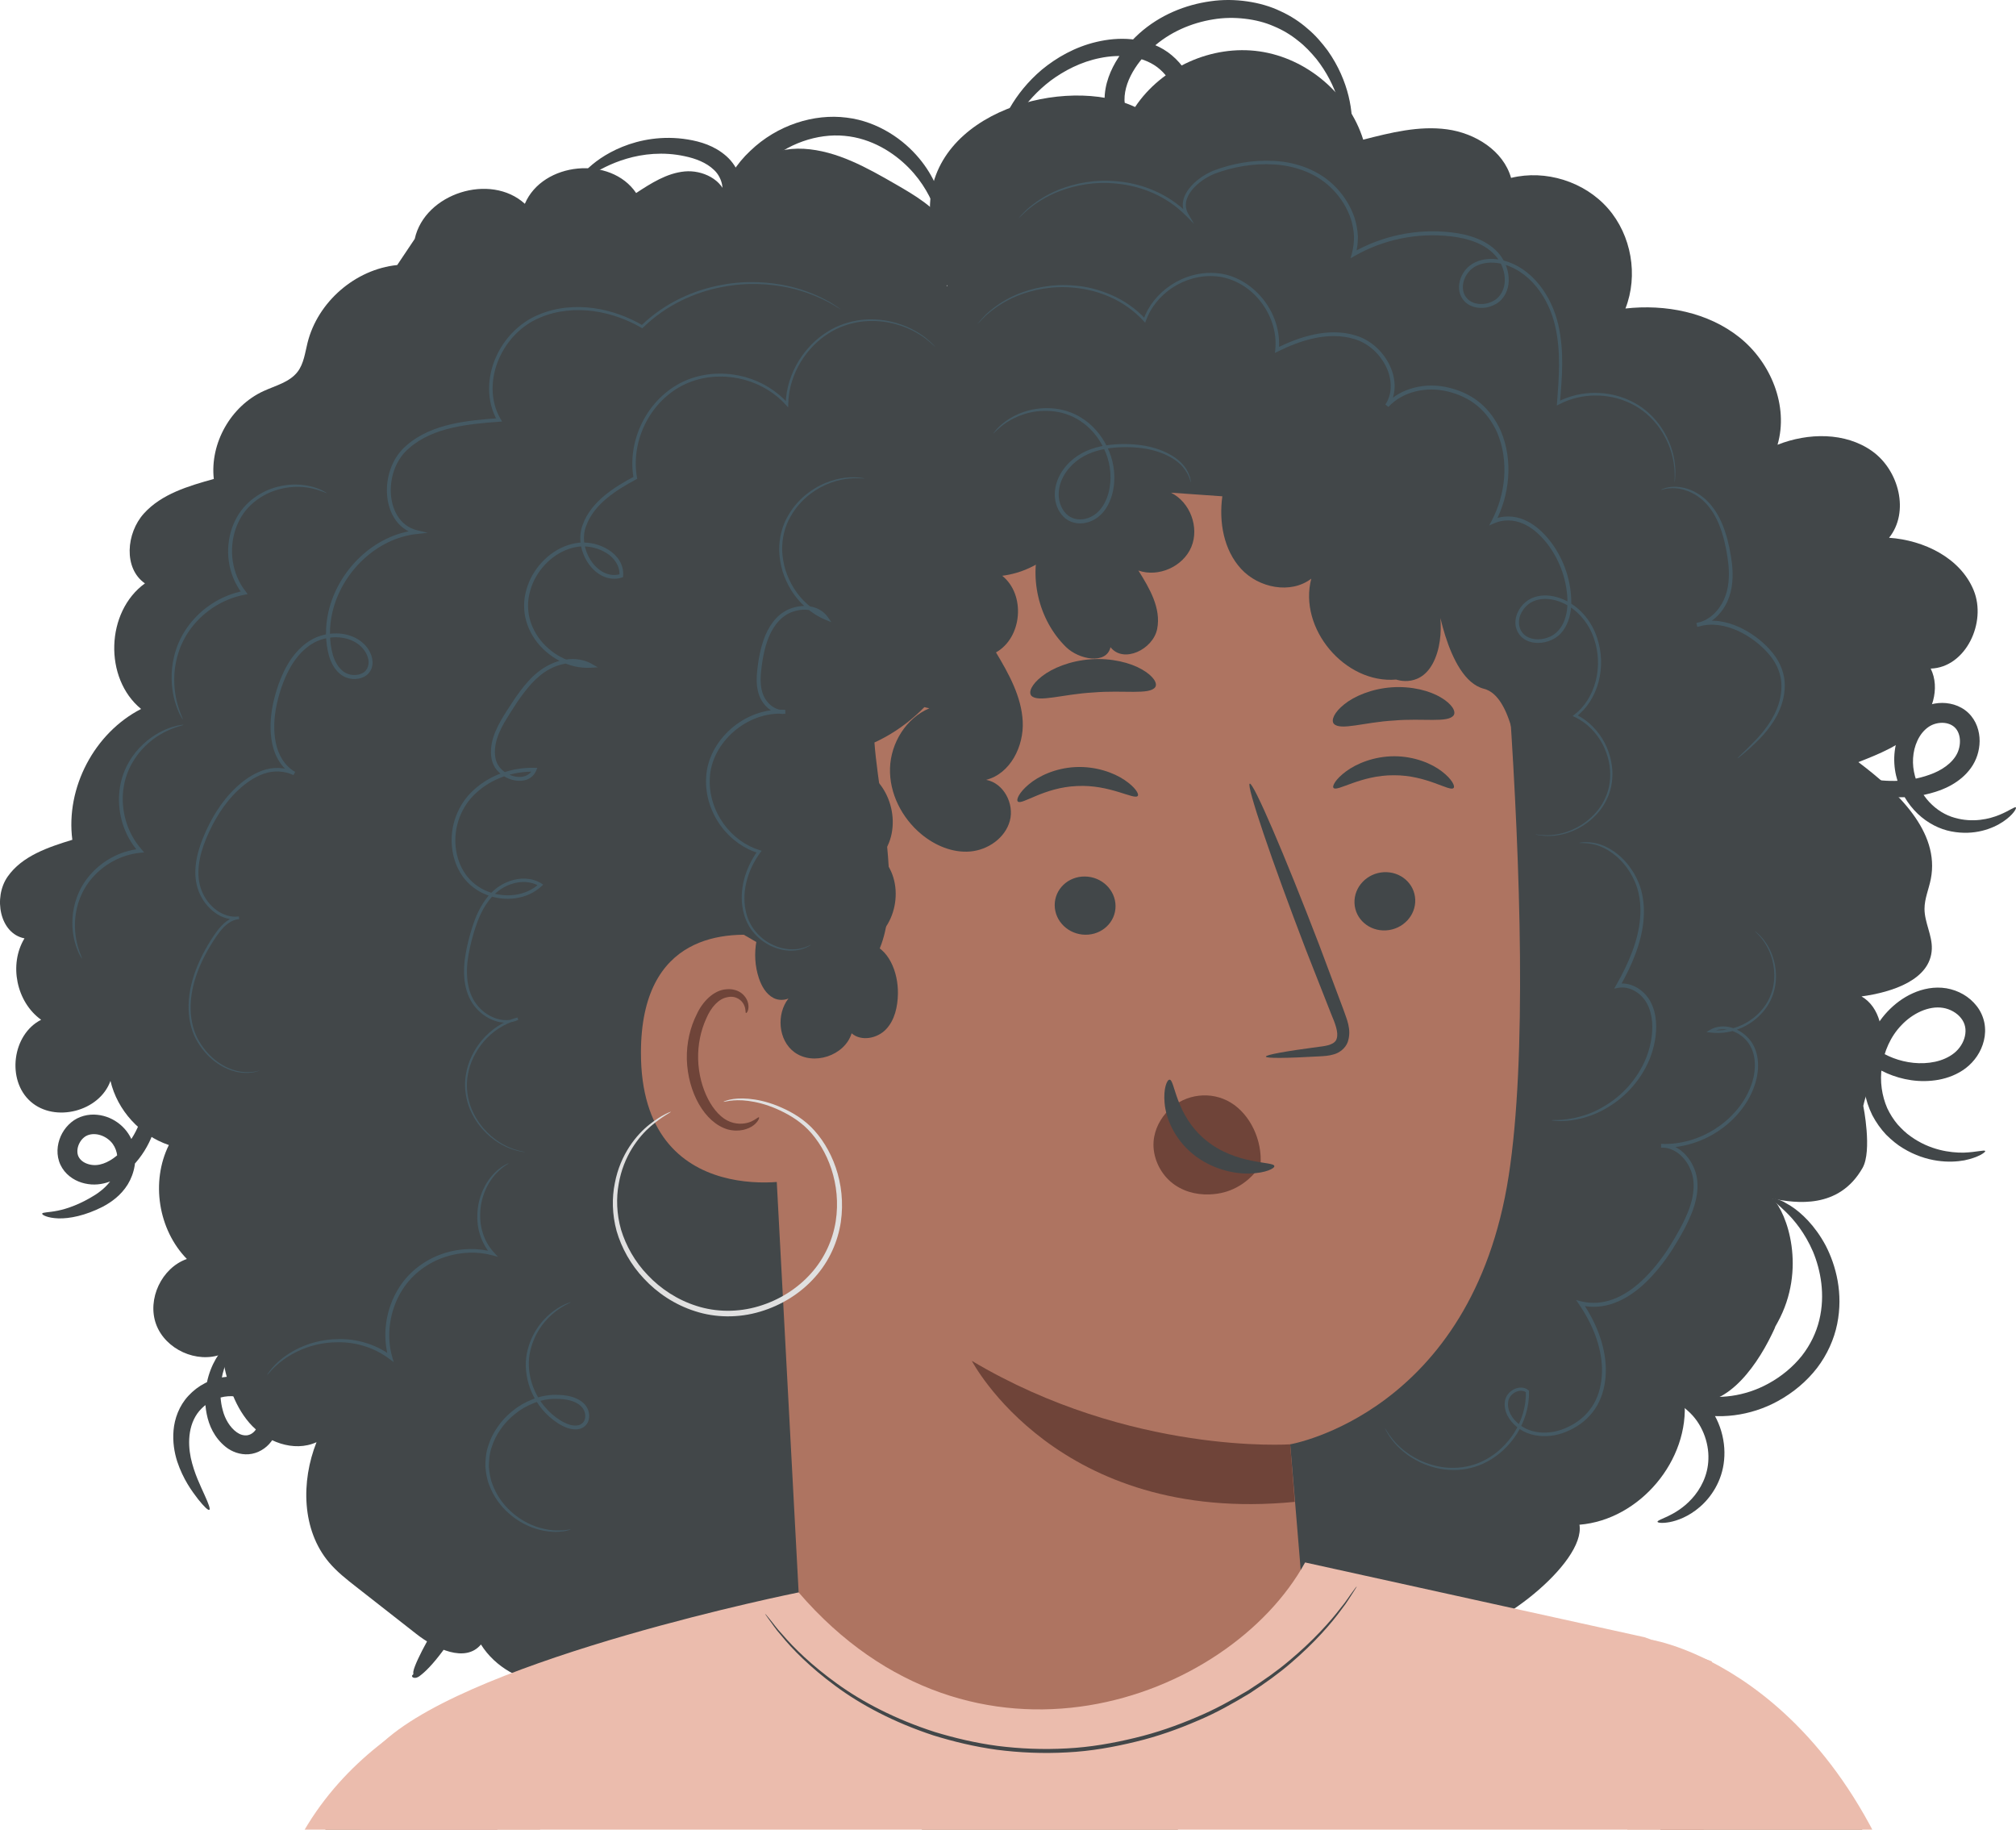 <svg width="162" height="147" viewBox="0 0 162 147" fill="none" xmlns="http://www.w3.org/2000/svg">
<path d="M31.92 21.294C28.55 21.637 25.532 24.253 24.713 27.539C24.513 28.342 24.417 29.211 23.915 29.869C23.268 30.714 22.138 30.979 21.171 31.424C18.547 32.63 16.861 35.613 17.181 38.482C15.139 39.049 12.982 39.685 11.562 41.258C10.142 42.83 9.907 45.663 11.646 46.873C8.496 49.147 8.332 54.501 11.337 56.962C7.584 58.886 5.268 63.291 5.812 67.473C3.868 68.069 1.777 68.768 0.613 70.435C-0.553 72.103 -0.031 75.007 1.967 75.392C0.697 77.484 1.315 80.509 3.306 81.934C0.981 83.106 0.509 86.786 2.462 88.507C4.414 90.227 8.006 89.296 8.876 86.843C9.428 89.206 11.268 91.227 13.569 91.997C12.108 94.949 12.715 98.793 15.015 101.152C12.987 101.868 11.805 104.381 12.545 106.4C13.287 108.419 15.813 109.569 17.823 108.803C18.177 110.779 18.727 112.804 20.039 114.323C21.351 115.842 23.608 116.705 25.435 115.872C24.18 119.032 24.245 122.931 26.438 125.529C27.073 126.282 27.854 126.894 28.629 127.5C30.238 128.76 31.847 130.02 33.455 131.279C34.992 132.483 37.399 133.626 38.648 132.126C40.966 135.82 46.876 136.504 49.977 133.438C51.761 137.424 57.192 137.768 61.551 137.505C62.931 137.421 64.386 137.314 65.532 136.539C67.325 135.329 67.782 132.935 68.905 131.086C69.519 130.074 70.353 129.203 70.913 128.161C72.378 125.438 71.54 121.696 69.053 119.857C71.558 116.237 70.944 111.39 70.227 107.045C69.61 103.312 68.942 99.446 66.808 96.321C66.498 95.867 66.142 95.384 66.16 94.834C66.182 94.102 66.835 93.575 67.379 93.084C70.118 90.614 71.19 86.456 69.99 82.969C69.635 81.936 69.091 80.892 69.267 79.816C69.41 78.932 70.014 78.206 70.552 77.491C73.175 74.001 74.405 68.454 71.056 65.653C75.497 61.914 76.745 54.893 73.862 49.854C78.245 47.066 79.599 40.46 76.666 36.173C78.371 33.993 80.142 31.654 80.43 28.901C80.719 26.149 78.826 22.979 76.059 22.983C77.276 21.7 77.07 19.54 76.077 18.077C75.084 16.613 73.498 15.682 71.966 14.799C69.664 13.472 67.253 12.112 64.6 11.955C61.948 11.799 58.997 13.252 58.369 15.834C58.074 14.428 56.445 13.639 55.015 13.775C53.584 13.911 52.32 14.721 51.119 15.509C49.071 12.479 43.606 13.008 42.176 16.374C39.408 13.856 34.13 15.537 33.328 19.192" fill="#424749"/>
<path d="M158.597 47.423C157.529 44.824 154.603 43.4 151.8 43.207C153.46 41.143 152.598 37.782 150.44 36.247C148.282 34.712 145.302 34.761 142.838 35.733C143.74 32.626 142.309 29.128 139.781 27.109C137.254 25.09 133.83 24.426 130.616 24.787C131.661 22.123 131.098 18.897 129.212 16.745C127.327 14.592 124.204 13.609 121.425 14.293C120.804 12.101 118.539 10.698 116.282 10.392C114.025 10.085 111.751 10.655 109.544 11.222C108.396 7.548 105.017 4.673 101.206 4.128C97.396 3.582 93.346 5.394 91.213 8.598C85.701 6.004 74.725 8.925 74.725 16.772L99.316 126.334C101.768 128.312 107.024 131.326 116.822 131.319C119.972 131.316 127.429 125.613 126.922 122.504C131.768 122.11 135.803 117.305 135.352 112.464C138.391 113.535 140.977 110.101 142.382 107.202C143.109 105.701 142.035 107.719 142.839 106.258C145.205 101.961 143.595 97.436 142.456 96.308C144.285 96.667 147.761 97.188 149.669 93.838C150.459 92.452 149.728 88.85 149.728 88.85C150.104 87.171 150.779 86.327 151.113 84.64C151.447 82.952 151.075 80.918 149.586 80.057C152.042 79.722 155.137 78.729 155.235 76.252C155.279 75.154 154.648 74.12 154.648 73.02C154.648 72.204 154.995 71.432 155.153 70.631C155.911 66.808 152.444 63.584 149.335 61.233C151.003 60.577 152.723 59.889 153.986 58.618C155.25 57.347 155.94 55.324 155.145 53.718C157.953 53.628 159.666 50.021 158.597 47.423Z" fill="#424749"/>
<path d="M104.85 130.26C104.355 123.938 103.672 116.015 103.675 116.044C103.675 116.044 118.287 113.554 121.236 94.462C122.702 84.968 122.16 69.412 121.305 56.7C120.535 45.257 109.864 30.243 95.725 31.029L89.4 30.671L65.918 41.653C62.455 42.034 59.858 45.001 59.943 48.485L64.493 133.887L80.869 156.262L105.16 139.914L104.85 130.26Z" fill="#AE7461"/>
<path d="M92.698 91.723C92.77 90.721 93.271 89.81 93.939 89.165C95.277 87.875 97.328 87.635 98.897 88.587C100.466 89.538 101.456 91.62 101.289 93.62C100.512 94.834 99.263 95.695 97.838 95.904C97.616 95.937 97.393 95.958 97.168 95.966C96.079 96.002 94.951 95.7 94.075 94.948C93.198 94.197 92.609 92.958 92.698 91.723Z" fill="#6F4439"/>
<path d="M113.724 72.274C113.775 73.566 112.723 74.674 111.375 74.752C110.029 74.83 108.894 73.849 108.843 72.557C108.792 71.265 109.844 70.155 111.189 70.077C112.538 69.999 113.673 70.982 113.724 72.274Z" fill="#424749"/>
<path d="M116.802 63.313C116.5 63.633 114.64 62.27 112.007 62.288C109.377 62.268 107.45 63.631 107.163 63.309C107.022 63.167 107.329 62.59 108.167 61.974C108.993 61.361 110.403 60.762 112.043 60.761C113.683 60.764 115.066 61.362 115.861 61.976C116.673 62.594 116.95 63.17 116.802 63.313Z" fill="#424749"/>
<path d="M101.723 84.894C101.71 84.745 103.346 84.455 105.996 84.104C106.668 84.032 107.304 83.895 107.416 83.436C107.572 82.95 107.288 82.226 106.959 81.445C106.319 79.821 105.651 78.118 104.948 76.334C102.156 69.057 100.132 63.071 100.426 62.962C100.72 62.851 103.222 68.661 106.014 75.939C106.686 77.733 107.329 79.444 107.941 81.081C108.199 81.844 108.64 82.709 108.301 83.719C108.122 84.222 107.63 84.588 107.199 84.707C106.768 84.84 106.391 84.849 106.058 84.871C103.389 85.025 101.734 85.043 101.723 84.894Z" fill="#424749"/>
<path d="M103.674 116.044C103.674 116.044 90.842 116.927 78.093 109.337C78.093 109.337 84.956 122.533 104.045 120.667L103.674 116.044Z" fill="#6F4439"/>
<path d="M93.982 86.748C94.41 86.721 94.427 89.579 96.883 91.597C99.333 93.622 102.378 93.288 102.402 93.688C102.442 93.867 101.726 94.246 100.44 94.286C99.179 94.335 97.335 93.937 95.833 92.703C94.335 91.466 93.687 89.808 93.584 88.636C93.471 87.442 93.786 86.732 93.982 86.748Z" fill="#424749"/>
<path d="M116.818 57.462C116.378 58.106 114.36 57.685 112.005 57.891C109.645 58.021 107.702 58.725 107.181 58.149C106.949 57.867 107.204 57.239 108.018 56.589C108.819 55.941 110.208 55.339 111.829 55.223C113.45 55.109 114.904 55.508 115.782 56.035C116.675 56.564 117.01 57.149 116.818 57.462Z" fill="#424749"/>
<path d="M84.753 72.733C84.761 74.026 85.863 75.085 87.213 75.101C88.561 75.117 89.65 74.085 89.642 72.792C89.633 71.499 88.532 70.439 87.185 70.423C85.833 70.405 84.745 71.439 84.753 72.733Z" fill="#424749"/>
<path d="M81.793 64.398C82.109 64.705 83.904 63.258 86.536 63.154C89.163 63.013 91.15 64.287 91.422 63.952C91.556 63.804 91.223 63.242 90.358 62.664C89.504 62.089 88.068 61.555 86.43 61.63C84.791 61.708 83.438 62.369 82.672 63.019C81.888 63.674 81.638 64.262 81.793 64.398Z" fill="#424749"/>
<path d="M82.874 55.896C83.417 56.472 85.421 55.767 87.86 55.636C90.295 55.429 92.384 55.85 92.834 55.205C93.031 54.893 92.68 54.308 91.753 53.78C90.84 53.254 89.332 52.855 87.657 52.97C85.982 53.088 84.551 53.689 83.728 54.337C82.891 54.987 82.633 55.614 82.874 55.896Z" fill="#424749"/>
<path d="M65.099 80.249C65.09 78.829 63.433 75.486 62.029 75.273C58.279 74.705 51.526 75.034 51.504 84.551C51.474 97.559 64.54 94.907 64.564 94.534C64.583 94.242 65.131 85.155 65.099 80.249Z" fill="#AE7461"/>
<path d="M60.987 89.772C60.93 89.731 60.76 89.931 60.377 90.105C60.003 90.274 59.36 90.392 58.683 90.136C57.31 89.628 56.158 87.443 56.1 85.098C56.07 83.914 56.32 82.788 56.742 81.855C57.141 80.904 57.758 80.241 58.451 80.12C59.139 79.962 59.628 80.378 59.787 80.743C59.96 81.108 59.877 81.368 59.946 81.389C59.982 81.422 60.226 81.173 60.122 80.636C60.069 80.377 59.917 80.069 59.611 79.818C59.3 79.564 58.842 79.433 58.359 79.484C57.355 79.552 56.451 80.472 55.987 81.496C55.468 82.524 55.159 83.791 55.193 85.121C55.269 87.742 56.606 90.198 58.485 90.746C59.399 90.987 60.164 90.713 60.559 90.407C60.963 90.087 61.032 89.796 60.987 89.772Z" fill="#6F4439"/>
<path d="M53.911 89.32C53.911 89.32 53.206 89.54 52.174 90.358C51.165 91.161 49.844 92.724 49.403 95.075C49.169 96.233 49.182 97.563 49.551 98.913C49.943 100.251 50.669 101.597 51.749 102.735C52.814 103.881 54.224 104.831 55.857 105.349C57.486 105.88 59.34 105.907 61.078 105.386C62.817 104.872 64.368 103.886 65.501 102.601C66.646 101.321 67.332 99.741 67.565 98.19C68.023 95.053 66.828 92.18 65.151 90.525C64.291 89.688 63.322 89.196 62.462 88.845C61.595 88.497 60.798 88.336 60.143 88.278C59.488 88.223 58.974 88.273 58.637 88.352C58.301 88.433 58.135 88.51 58.14 88.519C58.148 88.572 58.844 88.282 60.126 88.451C60.759 88.535 61.53 88.716 62.367 89.078C63.195 89.439 64.129 89.944 64.925 90.748C66.505 92.362 67.617 95.135 67.156 98.127C66.921 99.607 66.265 101.094 65.173 102.307C64.091 103.525 62.609 104.466 60.952 104.955C59.293 105.449 57.541 105.427 55.991 104.93C54.435 104.442 53.08 103.541 52.051 102.45C51.007 101.366 50.3 100.084 49.909 98.809C49.543 97.526 49.511 96.251 49.715 95.131C50.101 92.861 51.334 91.317 52.288 90.49C53.261 89.651 53.938 89.369 53.911 89.32Z" fill="#E0E0E0"/>
<path d="M85.258 35.18C76.45 35.178 67.645 36.904 59.489 40.232C57.059 41.223 54.547 42.475 53.187 44.72C51.991 46.694 51.88 49.125 51.941 51.432C52.136 58.658 55.179 67.46 58.036 74.1L67.143 79.366C74.068 77.616 70.695 65.665 70.268 59.656C75.086 57.453 78.392 52.288 78.375 46.99C82.308 44.381 84.927 39.887 85.258 35.18Z" fill="#424749"/>
<path d="M82.688 31.73C79.803 31.462 76.823 32.929 75.275 35.38C73.728 37.83 73.685 41.152 75.168 43.642C72.025 44.025 69.38 46.904 69.264 50.067C69.148 53.23 71.575 56.295 74.68 56.908C72.814 57.696 71.583 59.69 71.519 61.715C71.455 63.74 72.474 65.726 74.032 67.02C75.13 67.931 76.544 68.535 77.966 68.413C79.388 68.29 80.772 67.331 81.147 65.954C81.523 64.578 80.647 62.913 79.243 62.657C81.184 62.165 82.286 59.959 82.183 57.959C82.08 55.96 81.064 54.135 80.035 52.417C82.151 51.227 82.432 47.775 80.534 46.26C83.571 45.886 86.269 43.538 87.057 40.581C87.249 39.861 86.736 38.71 86.146 39.164C88.282 38.513 89.531 35.836 88.657 33.781" fill="#424749"/>
<path d="M127.961 61.046C128.95 55.643 126.253 51.44 122.282 47.646C125.412 42.329 123.79 34.735 118.76 31.16C119.29 28.865 118.38 26.299 116.521 24.85C114.663 23.401 111.953 23.144 109.855 24.219C108.112 22.013 106.236 19.708 103.602 18.726C100.967 17.744 97.389 18.724 96.581 21.417C94.018 17.319 87.43 16.605 84.051 20.06C80.559 18.381 75.834 21.732 76.263 25.582L80.76 31.699C78.572 33.129 77.445 36.007 78.079 38.542C78.713 41.077 81.063 43.086 83.666 43.317C82.614 46.264 83.424 49.789 85.658 51.981C86.698 53.002 88.903 53.418 89.238 52C90.278 53.327 92.657 52.185 92.987 50.532C93.316 48.879 92.378 47.265 91.478 45.84C93.092 46.405 95.072 45.523 95.732 43.945C96.392 42.367 95.63 40.338 94.094 39.585C95.471 39.682 96.847 39.779 98.224 39.875C97.938 41.935 98.329 44.19 99.741 45.717C101.153 47.243 103.722 47.756 105.372 46.492C104.319 50.491 108.075 54.954 112.194 54.599C112.194 54.599 114.295 55.383 115.319 52.915C116.343 50.446 115.319 47.397 115.319 47.397C115.319 47.397 116.197 54.572 119.247 55.341C120.381 55.627 121.092 57.06 121.537 58.748C122.28 61.561 125.608 62.757 127.961 61.046Z" fill="#424749"/>
<path d="M69.733 75.758C72.198 74.548 72.769 70.694 70.759 68.822C72.612 66.705 71.715 62.857 69.116 61.778C70.745 59.472 71.039 56.231 69.663 53.766C68.287 51.3 65.224 49.837 62.483 50.512C59.741 51.187 57.672 54.072 58.101 56.863L59.343 69.542C58.589 70.284 58.514 71.609 59.178 72.431C59.843 73.254 61.154 73.458 62.038 72.878C60.756 74.436 60.343 76.665 60.978 78.58C61.194 79.228 61.557 79.876 62.166 80.188C62.529 80.373 62.987 80.38 63.356 80.226C62.381 81.473 62.524 83.57 63.83 84.535C65.35 85.657 67.877 84.827 68.435 83.022C69.209 83.692 70.493 83.44 71.199 82.698C71.904 81.956 72.134 80.876 72.154 79.853C72.189 78.13 71.418 76.115 69.733 75.758Z" fill="#424749"/>
<path d="M123.38 67.039C123.383 67.016 123.722 67.113 124.381 67.107C125.03 67.092 126.032 66.941 127.094 66.264C127.618 65.928 128.156 65.465 128.588 64.839C129.013 64.213 129.34 63.424 129.383 62.534C129.445 61.65 129.242 60.685 128.778 59.79C128.306 58.906 127.551 58.078 126.533 57.604L126.371 57.529L126.513 57.42C128.163 56.163 128.891 53.584 128.078 51.283C127.691 50.139 126.872 49.081 125.717 48.506C125.144 48.225 124.489 48.06 123.846 48.139C123.526 48.177 123.212 48.282 122.944 48.454C122.681 48.636 122.447 48.876 122.291 49.164C121.953 49.723 121.965 50.497 122.444 50.955C122.915 51.41 123.696 51.46 124.339 51.237C125.013 51.028 125.5 50.461 125.735 49.781C125.982 49.105 125.994 48.347 125.912 47.605C125.746 46.113 125.14 44.641 124.142 43.45C123.641 42.866 123.04 42.333 122.322 42.044C121.612 41.748 120.795 41.727 120.079 42.039L119.665 42.22L119.876 41.82C120.963 39.755 121.294 37.054 120.299 34.736C119.928 33.912 119.394 33.163 118.708 32.599C118.023 32.029 117.191 31.659 116.338 31.455C114.637 31.034 112.724 31.446 111.568 32.694L111.323 32.501C111.963 31.554 111.837 30.286 111.308 29.318C110.783 28.335 109.89 27.557 108.852 27.247C107.808 26.92 106.693 26.948 105.65 27.166C104.604 27.385 103.613 27.779 102.684 28.242L102.45 28.359L102.477 28.098C102.629 26.633 102.092 25.187 101.212 24.12C100.335 23.042 99.075 22.335 97.784 22.207C96.491 22.074 95.216 22.452 94.214 23.113C93.206 23.775 92.455 24.724 92.084 25.759L92.023 25.931L91.899 25.797C90.32 24.069 88.21 23.306 86.396 23.125C84.558 22.926 82.963 23.29 81.77 23.762C80.568 24.248 79.768 24.877 79.257 25.319C79.008 25.549 78.84 25.747 78.714 25.868C78.592 25.992 78.528 26.054 78.523 26.051C78.523 26.051 78.742 25.768 79.215 25.274C79.717 24.813 80.513 24.161 81.725 23.65C82.927 23.155 84.542 22.768 86.414 22.953C87.349 23.021 88.335 23.279 89.313 23.701C90.288 24.13 91.256 24.765 92.063 25.649L91.878 25.687C92.258 24.6 93.037 23.607 94.084 22.913C95.124 22.219 96.449 21.816 97.812 21.95C100.554 22.186 103.052 24.979 102.764 28.127L102.556 27.984C103.499 27.51 104.51 27.104 105.591 26.875C106.666 26.648 107.835 26.611 108.942 26.957C110.062 27.29 111.019 28.121 111.581 29.172C111.862 29.698 112.046 30.29 112.067 30.904C112.091 31.516 111.934 32.151 111.585 32.674L111.339 32.481C112.589 31.13 114.627 30.703 116.412 31.144C117.31 31.357 118.185 31.746 118.911 32.35C119.642 32.95 120.204 33.741 120.593 34.605C121.635 37.039 121.285 39.825 120.158 41.966L119.955 41.747C120.746 41.399 121.672 41.425 122.445 41.751C123.228 42.069 123.858 42.635 124.382 43.246C125.422 44.488 126.048 46.022 126.217 47.569C126.3 48.34 126.29 49.14 126.02 49.88C125.883 50.249 125.694 50.594 125.424 50.888C125.151 51.18 124.805 51.388 124.439 51.512C123.72 51.757 122.833 51.72 122.245 51.159C121.965 50.88 121.796 50.497 121.777 50.111C121.756 49.723 121.864 49.346 122.048 49.024C122.227 48.697 122.49 48.425 122.795 48.219C123.108 48.019 123.462 47.904 123.817 47.863C124.531 47.778 125.233 47.962 125.84 48.262C127.065 48.876 127.924 50.002 128.322 51.198C129.156 53.599 128.391 56.274 126.649 57.59L126.628 57.406C127.694 57.91 128.471 58.778 128.954 59.698C129.428 60.629 129.629 61.628 129.557 62.544C129.504 63.465 129.156 64.28 128.711 64.92C128.258 65.56 127.701 66.026 127.161 66.362C126.066 67.038 125.042 67.17 124.384 67.166C123.713 67.154 123.38 67.039 123.38 67.039Z" fill="#455A64"/>
<path d="M42.199 92.565C42.199 92.565 41.842 92.558 41.196 92.353C40.562 92.14 39.618 91.689 38.753 90.703C38.326 90.213 37.923 89.592 37.655 88.837C37.401 88.082 37.272 87.187 37.452 86.259C37.609 85.331 38.049 84.383 38.738 83.56C39.433 82.747 40.403 82.048 41.58 81.752L41.647 81.94C41.069 82.217 40.363 82.239 39.737 82.007C39.106 81.789 38.54 81.365 38.109 80.815C37.238 79.677 37.161 78.098 37.416 76.645C37.543 75.907 37.733 75.172 37.969 74.433C38.209 73.696 38.525 72.954 39.006 72.291C39.475 71.626 40.156 71.064 40.965 70.787C41.761 70.504 42.725 70.493 43.501 70.979L43.651 71.073L43.522 71.195C42.378 72.273 40.577 72.48 39.086 71.889C38.335 71.6 37.651 71.084 37.172 70.407C36.694 69.729 36.41 68.919 36.322 68.083C36.136 66.414 36.773 64.617 38.086 63.452C39.375 62.272 41.159 61.644 42.953 61.689L43.177 61.695L43.093 61.903C42.964 62.22 42.7 62.494 42.378 62.62C42.057 62.75 41.71 62.759 41.385 62.704C40.735 62.591 40.131 62.218 39.761 61.646C39.399 61.042 39.406 60.345 39.521 59.703C39.649 59.055 39.933 58.46 40.247 57.896C40.568 57.332 40.924 56.799 41.282 56.259C41.643 55.722 42.029 55.189 42.48 54.702C43.356 53.724 44.616 52.95 46.014 52.95C46.556 52.948 47.103 53.079 47.574 53.351L48.032 53.615L47.504 53.648C45.7 53.76 43.98 52.788 42.987 51.371C42.495 50.656 42.17 49.817 42.126 48.949C42.062 48.083 42.284 47.226 42.648 46.463C43.407 44.958 44.864 43.781 46.542 43.602C47.379 43.533 48.218 43.742 48.915 44.185C49.262 44.408 49.573 44.7 49.789 45.062C50.006 45.423 50.107 45.855 50.072 46.273L50.063 46.374L49.966 46.405C49.434 46.579 48.837 46.505 48.358 46.25C47.873 45.998 47.49 45.604 47.208 45.162C46.646 44.284 46.449 43.148 46.82 42.174C47.161 41.208 47.838 40.425 48.584 39.81C49.335 39.19 50.162 38.708 50.985 38.274L50.914 38.422C50.602 36.654 51.027 34.869 51.88 33.442C52.733 32.009 54.049 30.917 55.519 30.41C56.988 29.896 58.542 29.919 59.905 30.299C61.272 30.686 62.458 31.442 63.314 32.403L63.133 32.47C63.162 31.162 63.589 29.958 64.195 28.971C64.811 27.986 65.607 27.198 66.474 26.665C67.331 26.111 68.258 25.835 69.111 25.714C69.969 25.608 70.764 25.667 71.453 25.807C72.839 26.092 73.788 26.684 74.362 27.126C74.935 27.582 75.168 27.886 75.168 27.886C75.168 27.886 75.093 27.827 74.958 27.7C74.828 27.569 74.615 27.391 74.327 27.172C73.747 26.748 72.8 26.181 71.431 25.917C70.751 25.787 69.97 25.738 69.129 25.851C68.295 25.978 67.393 26.255 66.56 26.802C65.72 27.329 64.948 28.104 64.352 29.068C63.768 30.034 63.361 31.207 63.34 32.473L63.335 32.736L63.159 32.539C62.326 31.614 61.173 30.887 59.844 30.518C58.52 30.154 57.013 30.141 55.601 30.642C54.191 31.135 52.927 32.189 52.106 33.577C51.287 34.958 50.884 36.681 51.187 38.372L51.206 38.472L51.115 38.52C50.301 38.953 49.492 39.429 48.767 40.03C48.046 40.627 47.411 41.373 47.095 42.273C46.76 43.155 46.94 44.19 47.459 45.003C47.719 45.408 48.07 45.764 48.496 45.983C48.918 46.204 49.417 46.265 49.875 46.117L49.77 46.249C49.843 45.522 49.387 44.836 48.75 44.444C48.116 44.042 47.331 43.847 46.572 43.912C45.028 44.075 43.642 45.184 42.931 46.605C42.589 47.323 42.381 48.127 42.443 48.931C42.484 49.736 42.786 50.518 43.249 51.191C44.183 52.524 45.812 53.438 47.484 53.331L47.414 53.628C46.997 53.388 46.51 53.27 46.016 53.27C45.385 53.27 44.757 53.451 44.198 53.742C43.638 54.034 43.147 54.454 42.715 54.92C41.861 55.863 41.176 56.978 40.524 58.054C40.219 58.602 39.95 59.171 39.832 59.767C39.72 60.346 39.734 61.004 40.03 61.481C40.336 61.961 40.876 62.302 41.439 62.397C42 62.512 42.608 62.307 42.805 61.788L42.944 62.002C41.231 61.956 39.517 62.559 38.293 63.678C37.046 64.782 36.447 66.47 36.617 68.055C36.699 68.845 36.965 69.607 37.41 70.24C37.856 70.873 38.485 71.351 39.192 71.626C40.592 72.185 42.284 71.987 43.334 70.998L43.355 71.213C42.67 70.781 41.797 70.779 41.053 71.041C40.297 71.299 39.666 71.813 39.215 72.446C38.755 73.075 38.445 73.792 38.206 74.514C37.971 75.238 37.781 75.968 37.653 76.689C37.396 78.109 37.478 79.623 38.285 80.683C39.064 81.723 40.481 82.289 41.56 81.763L41.628 81.95C40.497 82.227 39.555 82.895 38.875 83.679C38.202 84.473 37.766 85.391 37.607 86.29C37.424 87.19 37.541 88.057 37.781 88.796C38.036 89.535 38.423 90.148 38.836 90.635C39.672 91.614 40.593 92.076 41.215 92.303C41.847 92.52 42.203 92.543 42.199 92.565Z" fill="#455A64"/>
<path d="M20.862 86.023C20.862 86.023 20.765 86.058 20.57 86.11C20.474 86.142 20.35 86.164 20.2 86.178C20.051 86.203 19.877 86.212 19.678 86.201C18.896 86.196 17.678 85.823 16.625 84.713C16.115 84.158 15.618 83.441 15.373 82.54C15.119 81.646 15.086 80.614 15.279 79.55C15.476 78.484 15.893 77.39 16.483 76.317C16.784 75.781 17.108 75.244 17.506 74.723C17.901 74.221 18.447 73.688 19.197 73.633L19.219 73.853C18.55 73.942 17.835 73.749 17.276 73.328C16.708 72.919 16.256 72.334 15.983 71.656C15.427 70.27 15.752 68.673 16.337 67.263C16.925 65.841 17.751 64.414 18.968 63.27C19.573 62.702 20.279 62.196 21.103 61.903C21.923 61.606 22.889 61.629 23.709 62.016L23.575 62.272C22.654 61.761 22.076 60.768 21.875 59.746C21.658 58.716 21.72 57.642 21.929 56.598C22.153 55.556 22.49 54.526 23.016 53.557C23.545 52.601 24.311 51.704 25.372 51.225C26.421 50.782 27.699 50.737 28.739 51.349C29.248 51.655 29.677 52.13 29.859 52.723C29.949 53.016 29.973 53.346 29.871 53.659C29.773 53.972 29.535 54.239 29.246 54.382C28.666 54.666 27.967 54.599 27.437 54.234C26.922 53.865 26.618 53.29 26.444 52.718C26.12 51.559 26.126 50.328 26.393 49.153C27.177 45.76 30.079 42.969 33.439 42.597L33.419 42.907C32.686 42.734 32.052 42.235 31.674 41.609C31.288 40.983 31.116 40.26 31.093 39.551C31.048 38.138 31.593 36.689 32.666 35.788C33.704 34.874 35.002 34.371 36.275 34.082C37.557 33.79 38.842 33.685 40.092 33.597L39.978 33.816C39.041 32.218 39.158 30.264 39.84 28.724C40.519 27.164 41.771 25.915 43.242 25.303C44.706 24.669 46.286 24.559 47.727 24.76C49.175 24.968 50.504 25.473 51.653 26.144L51.52 26.161C53.486 24.265 55.845 23.288 57.938 22.9C60.047 22.493 61.92 22.669 63.377 22.99C64.842 23.326 65.896 23.84 66.584 24.213C66.924 24.407 67.168 24.584 67.338 24.69C67.504 24.8 67.585 24.863 67.585 24.863C67.585 24.863 67.492 24.818 67.32 24.716C67.145 24.619 66.897 24.452 66.554 24.267C65.86 23.915 64.805 23.422 63.351 23.108C61.904 22.808 60.05 22.652 57.971 23.07C55.907 23.47 53.592 24.449 51.675 26.317L51.615 26.376L51.541 26.334C50.413 25.683 49.109 25.195 47.695 24.998C46.287 24.808 44.754 24.924 43.346 25.54C41.934 26.133 40.742 27.331 40.092 28.833C39.442 30.316 39.346 32.172 40.227 33.666L40.346 33.867L40.112 33.885C38.866 33.975 37.595 34.083 36.342 34.37C35.096 34.656 33.851 35.145 32.867 36.016C31.869 36.853 31.362 38.206 31.404 39.538C31.426 40.203 31.59 40.875 31.94 41.441C32.285 42.008 32.839 42.442 33.492 42.597L34.378 42.808L33.472 42.907C30.267 43.259 27.453 45.958 26.704 49.221C26.446 50.345 26.445 51.535 26.748 52.622C26.91 53.156 27.186 53.661 27.622 53.973C28.041 54.269 28.648 54.323 29.099 54.097C29.57 53.878 29.722 53.305 29.555 52.811C29.402 52.31 29.026 51.885 28.575 51.615C27.655 51.066 26.46 51.097 25.496 51.507C24.527 51.941 23.79 52.785 23.285 53.703C22.778 54.629 22.442 55.646 22.225 56.655C22.018 57.667 21.959 58.708 22.164 59.682C22.355 60.652 22.883 61.55 23.718 62.017L23.584 62.274C22.831 61.92 21.963 61.894 21.194 62.167C20.423 62.439 19.743 62.919 19.156 63.467C17.972 64.575 17.162 65.959 16.577 67.359C15.996 68.738 15.692 70.273 16.207 71.564C16.695 72.83 17.942 73.806 19.187 73.631L19.209 73.851C18.568 73.891 18.055 74.364 17.67 74.85C17.284 75.35 16.954 75.887 16.657 76.41C16.067 77.465 15.651 78.537 15.45 79.579C15.253 80.618 15.277 81.627 15.515 82.497C15.743 83.372 16.221 84.078 16.712 84.626C17.73 85.725 18.913 86.11 19.681 86.135C20.463 86.171 20.857 85.992 20.862 86.023Z" fill="#455A64"/>
<path d="M65.165 75.913C65.165 75.913 64.935 76.114 64.394 76.273C63.862 76.425 62.978 76.477 62.005 76.027C61.523 75.808 61.024 75.469 60.601 74.979C60.167 74.496 59.852 73.843 59.702 73.109C59.394 71.636 59.803 69.852 60.894 68.347L60.961 68.546C59.81 68.207 58.719 67.442 57.932 66.368C57.149 65.301 56.655 63.91 56.743 62.454C56.884 59.517 59.807 56.798 63.102 57.031L63.11 57.348C62.827 57.385 62.511 57.343 62.234 57.219C61.664 56.97 61.249 56.482 61.028 55.929C60.815 55.375 60.781 54.785 60.816 54.228C60.913 53.118 61.089 52.037 61.507 51.031C61.719 50.533 62.003 50.064 62.371 49.672C62.737 49.277 63.213 48.981 63.716 48.83C64.217 48.674 64.755 48.639 65.26 48.756C65.767 48.865 66.233 49.166 66.527 49.587L66.806 49.989L66.354 49.804C65.153 49.311 64.205 48.426 63.585 47.43C63.276 46.93 63.04 46.403 62.874 45.87C62.719 45.333 62.635 44.794 62.613 44.267C62.596 43.212 62.86 42.221 63.326 41.434C63.78 40.639 64.372 40.02 64.981 39.572C66.207 38.661 67.432 38.404 68.233 38.356C69.047 38.317 69.472 38.443 69.472 38.443C69.469 38.474 69.038 38.38 68.239 38.448C67.454 38.523 66.263 38.802 65.086 39.71C64.499 40.156 63.935 40.766 63.508 41.536C63.068 42.3 62.828 43.249 62.853 44.26C62.879 44.765 62.964 45.281 63.116 45.796C63.281 46.307 63.511 46.811 63.81 47.289C64.411 48.24 65.322 49.076 66.46 49.535L66.288 49.752C65.784 49.01 64.703 48.826 63.805 49.119C62.87 49.385 62.183 50.212 61.792 51.153C61.399 52.101 61.223 53.177 61.132 54.247C61.099 54.781 61.135 55.323 61.324 55.814C61.514 56.291 61.886 56.722 62.36 56.926C62.59 57.031 62.842 57.06 63.067 57.032L63.075 57.35C59.98 57.121 57.173 59.714 57.043 62.474C56.953 63.847 57.416 65.178 58.159 66.203C58.906 67.234 59.941 67.968 61.032 68.3L61.206 68.354L61.098 68.5C60.035 69.941 59.626 71.66 59.903 73.069C60.149 74.51 61.149 75.468 62.065 75.895C62.995 76.35 63.848 76.325 64.373 76.199C64.908 76.068 65.153 75.889 65.165 75.913Z" fill="#455A64"/>
<path d="M95.696 38.736C95.651 38.755 95.63 38.214 95.059 37.531C94.5 36.853 93.312 36.208 91.743 36.002C90.963 35.906 90.083 35.89 89.165 36.009C88.254 36.133 87.273 36.426 86.472 37.07C85.683 37.701 85.04 38.697 85.074 39.801C85.093 40.338 85.29 40.896 85.676 41.283C86.058 41.677 86.648 41.817 87.201 41.686C87.76 41.565 88.238 41.208 88.558 40.744C88.882 40.281 89.076 39.734 89.166 39.185C89.359 38.083 89.153 36.969 88.708 36.041C88.266 35.109 87.599 34.34 86.832 33.839C86.072 33.323 85.218 33.083 84.44 33.027C82.858 32.907 81.617 33.463 80.889 33.939C80.153 34.434 79.854 34.846 79.827 34.819C79.827 34.819 80.086 34.376 80.819 33.837C81.543 33.318 82.806 32.708 84.454 32.802C85.266 32.846 86.168 33.084 86.977 33.618C87.792 34.138 88.5 34.938 88.973 35.915C89.448 36.887 89.675 38.063 89.474 39.239C89.379 39.823 89.176 40.413 88.819 40.928C88.467 41.442 87.915 41.862 87.271 41.999C86.637 42.154 85.906 41.984 85.452 41.509C84.995 41.047 84.782 40.419 84.761 39.812C84.731 38.573 85.444 37.507 86.289 36.84C87.157 36.156 88.188 35.865 89.13 35.747C90.082 35.636 90.97 35.665 91.775 35.779C93.381 36.018 94.601 36.718 95.155 37.453C95.448 37.809 95.559 38.156 95.637 38.378C95.686 38.612 95.706 38.734 95.696 38.736Z" fill="#455A64"/>
<path d="M134.567 38.76C134.547 38.759 134.596 38.429 134.562 37.803C134.52 37.183 134.38 36.247 133.835 35.191C133.303 34.149 132.329 32.955 130.775 32.296C129.256 31.635 127.166 31.509 125.288 32.487L125.103 32.583L125.118 32.374C125.258 30.447 125.467 28.307 124.95 26.118C124.687 25.037 124.208 23.959 123.462 23.044C122.727 22.132 121.688 21.385 120.479 21.158C119.881 21.049 119.24 21.082 118.687 21.341C118.133 21.585 117.718 22.116 117.587 22.714C117.521 23.012 117.54 23.325 117.65 23.605C117.768 23.88 117.975 24.111 118.247 24.25C118.79 24.533 119.51 24.471 120.052 24.15C120.607 23.838 120.914 23.192 120.921 22.537C120.933 21.881 120.697 21.21 120.284 20.678C119.433 19.6 117.982 19.146 116.58 18.988C113.856 18.667 111.106 19.274 108.856 20.563L108.525 20.753L108.627 20.382C108.753 19.925 108.811 19.454 108.803 18.985C108.782 18.515 108.693 18.054 108.557 17.608C108.264 16.723 107.767 15.922 107.137 15.267C105.88 13.935 104.094 13.321 102.401 13.214C100.698 13.107 99.028 13.421 97.574 13.968C96.864 14.271 96.224 14.721 95.768 15.285C95.544 15.567 95.371 15.886 95.312 16.221C95.25 16.555 95.32 16.893 95.485 17.181L95.949 17.989L95.296 17.326C93.681 15.689 91.608 14.942 89.805 14.761C87.982 14.553 86.391 14.896 85.188 15.341C83.976 15.801 83.15 16.4 82.62 16.827C82.358 17.046 82.181 17.239 82.049 17.355C81.921 17.476 81.852 17.535 81.848 17.531C81.844 17.527 81.903 17.46 82.023 17.331C82.147 17.207 82.318 17.004 82.574 16.775C83.094 16.327 83.918 15.702 85.139 15.216C86.352 14.746 87.965 14.376 89.824 14.571C91.663 14.739 93.792 15.482 95.468 17.16L95.278 17.304C95.085 16.977 94.997 16.569 95.069 16.18C95.135 15.79 95.329 15.436 95.569 15.129C96.06 14.518 96.724 14.049 97.469 13.725C98.978 13.15 100.659 12.828 102.421 12.929C104.161 13.031 106.032 13.663 107.356 15.058C108.017 15.742 108.541 16.58 108.852 17.514C108.996 17.984 109.092 18.474 109.114 18.975C109.125 19.476 109.064 19.981 108.928 20.472L108.699 20.291C111.007 18.965 113.822 18.342 116.617 18.67C117.348 18.754 118.076 18.91 118.759 19.192C119.44 19.472 120.076 19.894 120.537 20.484C120.99 21.072 121.25 21.803 121.237 22.544C121.234 23.276 120.873 24.049 120.212 24.42C119.577 24.788 118.77 24.865 118.104 24.524C117.772 24.356 117.507 24.06 117.364 23.72C117.228 23.375 117.21 22.997 117.288 22.65C117.439 21.956 117.923 21.348 118.56 21.067C119.188 20.775 119.89 20.748 120.532 20.866C121.831 21.115 122.919 21.911 123.683 22.864C124.456 23.822 124.946 24.938 125.212 26.055C125.731 28.306 125.502 30.466 125.35 32.392L125.18 32.28C127.14 31.278 129.291 31.43 130.849 32.125C132.445 32.822 133.426 34.062 133.951 35.131C134.488 36.218 134.609 37.171 134.629 37.799C134.641 38.434 134.567 38.76 134.567 38.76Z" fill="#455A64"/>
<path d="M141.025 74.815C141.025 74.815 141.266 74.968 141.619 75.374C141.962 75.781 142.416 76.469 142.62 77.485C142.823 78.473 142.758 79.863 141.855 81.064C140.992 82.238 139.331 83.2 137.436 82.96L137.123 82.921L137.394 82.756C137.913 82.44 138.582 82.391 139.182 82.576C139.783 82.762 140.337 83.15 140.723 83.693C141.109 84.243 141.277 84.928 141.275 85.615C141.272 86.304 141.104 86.996 140.825 87.65C139.71 90.262 136.769 92.315 133.479 92.209L133.478 91.907C134.052 91.881 134.625 92.087 135.077 92.441C135.528 92.797 135.878 93.272 136.108 93.803C136.594 94.881 136.43 96.139 136.034 97.225C135.625 98.328 135.036 99.345 134.407 100.358C133.762 101.361 133.012 102.324 132.113 103.163C131.417 103.802 130.627 104.352 129.741 104.682C128.861 105.017 127.879 105.093 126.98 104.861L127.149 104.617C128.238 106.216 128.987 108.048 129.04 109.922C129.054 110.851 128.899 111.785 128.507 112.61C128.111 113.439 127.475 114.122 126.728 114.585C125.985 115.05 125.146 115.355 124.292 115.383C123.448 115.42 122.575 115.206 121.935 114.675C121.291 114.187 120.799 113.394 120.934 112.559C120.999 112.139 121.305 111.793 121.662 111.619C122.012 111.438 122.495 111.419 122.822 111.699L122.865 111.737L122.867 111.792C122.895 113.072 122.483 114.265 121.874 115.231C121.247 116.192 120.424 116.943 119.531 117.422C118.638 117.911 117.684 118.111 116.816 118.106C115.944 118.113 115.16 117.912 114.498 117.652C113.162 117.119 112.339 116.305 111.881 115.717C111.424 115.116 111.284 114.738 111.284 114.738C111.306 114.725 111.468 115.093 111.938 115.67C112.409 116.235 113.233 117.018 114.549 117.518C115.201 117.764 115.969 117.949 116.815 117.933C117.659 117.927 118.576 117.724 119.434 117.244C120.293 116.774 121.083 116.04 121.681 115.108C122.263 114.171 122.65 113.021 122.616 111.799L122.66 111.892C122.178 111.488 121.281 111.945 121.195 112.606C121.081 113.29 121.508 114.017 122.106 114.458C122.691 114.941 123.491 115.134 124.279 115.099C125.076 115.07 125.87 114.778 126.57 114.338C127.275 113.898 127.869 113.252 128.234 112.484C128.601 111.707 128.748 110.818 128.733 109.93C128.679 108.139 127.953 106.355 126.889 104.798L126.652 104.451L127.059 104.555C127.898 104.769 128.802 104.699 129.632 104.385C130.465 104.074 131.223 103.548 131.898 102.929C132.77 102.116 133.507 101.173 134.141 100.188C134.759 99.195 135.348 98.176 135.739 97.119C136.122 96.07 136.267 94.908 135.825 93.927C135.422 92.958 134.507 92.154 133.494 92.211L133.493 91.909C136.644 92.023 139.503 90.048 140.58 87.545C141.125 86.316 141.222 84.857 140.522 83.836C139.839 82.84 138.451 82.376 137.51 82.948L137.468 82.743C139.261 82.987 140.875 82.082 141.716 80.962C142.596 79.82 142.682 78.479 142.501 77.51C142.321 76.516 141.893 75.829 141.571 75.416C141.238 75 141.012 74.83 141.025 74.815Z" fill="#455A64"/>
<path d="M139.614 60.936C139.607 60.927 139.684 60.845 139.838 60.694C140.017 60.52 140.24 60.304 140.512 60.04C141.076 59.465 141.957 58.641 142.605 57.355C142.918 56.714 143.157 55.948 143.153 55.114C143.157 54.281 142.84 53.413 142.245 52.684C141.655 51.956 140.865 51.31 139.958 50.834C139.055 50.364 137.984 50.065 136.924 50.242C136.745 50.268 136.572 50.318 136.412 50.362L136.335 50.053C137.35 49.868 138.133 49.059 138.531 48.177C138.937 47.281 138.977 46.289 138.895 45.381C138.69 43.558 138.232 41.9 137.387 40.804C136.554 39.691 135.406 39.28 134.655 39.229C133.881 39.178 133.476 39.399 133.468 39.36C133.464 39.353 133.56 39.299 133.757 39.231C133.954 39.163 134.262 39.099 134.662 39.107C135.444 39.123 136.663 39.516 137.563 40.668C138.472 41.804 138.959 43.491 139.186 45.353C139.278 46.289 139.25 47.331 138.816 48.305C138.391 49.255 137.547 50.153 136.392 50.367L136.315 50.058C136.49 50.008 136.678 49.955 136.873 49.925C138.029 49.735 139.163 50.062 140.105 50.556C141.052 51.059 141.861 51.726 142.478 52.501C143.1 53.272 143.438 54.224 143.42 55.112C143.412 56.001 143.146 56.796 142.809 57.455C142.108 58.776 141.191 59.578 140.598 60.129C140.292 60.402 140.049 60.605 139.882 60.74C139.713 60.877 139.622 60.944 139.614 60.936Z" fill="#455A64"/>
<path d="M3.389 97.512C3.413 97.392 3.874 97.426 4.642 97.271C5.399 97.122 6.507 96.731 7.674 95.985C8.24 95.614 8.795 95.124 9.118 94.499C9.443 93.879 9.555 93.064 9.308 92.381C9.182 92.038 8.985 91.756 8.686 91.528C8.396 91.301 8.025 91.152 7.668 91.126C7.305 91.101 6.974 91.189 6.73 91.403C6.473 91.617 6.275 91.975 6.229 92.327C6.184 92.691 6.273 92.96 6.497 93.189C6.717 93.417 7.08 93.568 7.454 93.602C8.184 93.676 8.984 93.246 9.602 92.658C10.874 91.46 11.472 89.856 11.651 88.505C11.832 87.136 11.622 85.999 11.421 85.234C11.206 84.469 11.02 84.044 11.125 83.978C11.203 83.924 11.576 84.239 11.998 85.002C12.402 85.762 12.83 87.005 12.777 88.597C12.723 90.164 12.167 92.13 10.632 93.711C10.248 94.1 9.795 94.468 9.244 94.749C8.704 95.027 8.03 95.212 7.335 95.163C6.654 95.112 5.938 94.868 5.375 94.315C5.098 94.046 4.869 93.687 4.743 93.295C4.617 92.906 4.594 92.499 4.645 92.116C4.753 91.35 5.131 90.669 5.716 90.179C6.312 89.673 7.119 89.491 7.808 89.567C9.203 89.704 10.346 90.708 10.707 91.918C11.066 93.11 10.799 94.278 10.27 95.155C9.719 96.048 8.945 96.588 8.246 96.96C6.839 97.675 5.58 97.918 4.692 97.891C3.804 97.861 3.363 97.605 3.389 97.512Z" fill="#424749"/>
<path d="M33.128 134.601C33.162 134.561 33.227 134.529 33.215 134.471C33.202 134.422 33.207 134.368 33.218 134.281C33.255 134.064 33.409 133.688 33.592 133.289C33.971 132.471 34.566 131.398 35.266 130.242C36.67 127.934 37.971 126.134 38.37 126.334C38.761 126.528 38.075 128.701 36.633 131.071C35.916 132.254 35.155 133.255 34.528 133.922C34.208 134.264 33.953 134.488 33.697 134.678C33.549 134.784 33.375 134.839 33.228 134.793C33.079 134.734 33.094 134.633 33.128 134.601Z" fill="#424749"/>
<path d="M159.525 92.482C159.565 92.56 159.032 92.982 157.852 93.228C156.697 93.441 154.82 93.415 152.92 92.252C152.444 91.972 151.997 91.593 151.563 91.165C151.144 90.719 150.765 90.197 150.455 89.606C149.867 88.416 149.581 86.975 149.763 85.5C149.933 84.034 150.524 82.5 151.663 81.286C152.231 80.683 152.907 80.162 153.709 79.802C154.506 79.445 155.438 79.245 156.406 79.403C157.362 79.568 158.24 80.056 158.845 80.835C159.148 81.219 159.362 81.692 159.46 82.18C159.552 82.668 159.531 83.162 159.418 83.612C159.2 84.516 158.662 85.277 157.978 85.808C157.299 86.328 156.523 86.616 155.776 86.754C154.271 87.023 152.832 86.754 151.635 86.235C150.435 85.707 149.469 84.915 148.791 84.04C148.109 83.163 147.723 82.228 147.526 81.392C147.323 80.554 147.31 79.809 147.364 79.216C147.486 78.023 147.838 77.445 147.924 77.476C148.047 77.508 147.912 78.134 147.986 79.224C148.064 80.289 148.41 81.915 149.661 83.317C150.279 84.007 151.126 84.62 152.14 85.009C153.147 85.392 154.341 85.553 155.49 85.309C156.058 85.186 156.602 84.956 157.036 84.606C157.456 84.268 157.779 83.777 157.895 83.251C158.014 82.723 157.919 82.224 157.588 81.807C157.266 81.388 156.713 81.071 156.143 80.978C154.976 80.782 153.663 81.444 152.802 82.36C151.91 83.276 151.397 84.497 151.224 85.686C151.038 86.883 151.229 88.057 151.651 89.031C151.877 89.512 152.155 89.948 152.476 90.332C152.811 90.702 153.16 91.045 153.546 91.309C155.082 92.412 156.718 92.623 157.786 92.609C158.872 92.57 159.477 92.361 159.525 92.482Z" fill="#424749"/>
<path d="M161.99 64.876C162.057 64.934 161.801 65.453 160.961 66.018C160.145 66.566 158.667 67.16 156.803 66.801C155.882 66.629 154.901 66.145 154.095 65.374C153.288 64.604 152.647 63.546 152.362 62.306C152.077 61.073 152.177 59.633 152.916 58.366C153.289 57.736 153.836 57.158 154.589 56.802C155.328 56.467 156.178 56.366 157.013 56.613C157.427 56.738 157.829 56.957 158.157 57.264C158.483 57.571 158.724 57.955 158.87 58.35C159.163 59.148 159.122 59.964 158.891 60.687C158.774 61.048 158.597 61.398 158.378 61.702C158.165 61.998 157.919 62.26 157.655 62.485C157.127 62.936 156.543 63.246 155.966 63.47C153.652 64.332 151.412 64.124 149.718 63.615C148.004 63.093 146.809 62.24 146.101 61.571C145.392 60.891 145.133 60.407 145.206 60.343C145.295 60.259 145.707 60.591 146.482 61.08C147.259 61.561 148.436 62.189 150.003 62.522C151.545 62.85 153.536 62.89 155.41 62.107C156.314 61.728 157.154 61.059 157.398 60.215C157.531 59.784 157.532 59.296 157.383 58.914C157.237 58.528 156.957 58.267 156.551 58.144C156.149 58.019 155.652 58.067 155.252 58.247C154.864 58.424 154.504 58.765 154.256 59.174C153.745 60.01 153.616 61.066 153.801 62.004C153.982 62.951 154.44 63.808 155.034 64.442C155.631 65.078 156.342 65.502 157.068 65.703C158.534 66.126 159.857 65.805 160.665 65.471C161.498 65.132 161.9 64.783 161.99 64.876Z" fill="#424749"/>
<path d="M40.864 93.466C40.913 93.517 40.036 93.822 39.277 95.081C38.919 95.702 38.594 96.552 38.587 97.559C38.553 98.553 38.86 99.724 39.689 100.625L40.011 100.977L39.551 100.854C38.397 100.544 37.041 100.565 35.728 101.002C34.421 101.44 33.169 102.322 32.355 103.593C31.275 105.276 31.031 107.34 31.514 109.011L31.638 109.442L31.278 109.172C30.015 108.223 28.52 107.832 27.211 107.844C25.891 107.826 24.748 108.171 23.883 108.586C22.133 109.446 21.524 110.517 21.472 110.454C21.465 110.449 21.504 110.389 21.586 110.277C21.672 110.169 21.782 109.992 21.968 109.8C22.326 109.405 22.921 108.876 23.801 108.42C24.676 107.971 25.846 107.593 27.21 107.59C28.563 107.559 30.125 107.945 31.46 108.934L31.224 109.095C30.705 107.343 30.953 105.187 32.086 103.421C32.94 102.085 34.263 101.159 35.63 100.711C37.002 100.261 38.42 100.251 39.623 100.588L39.486 100.815C38.604 99.835 38.305 98.59 38.359 97.554C38.387 96.502 38.746 95.627 39.138 94.997C39.539 94.363 39.996 93.974 40.324 93.751C40.487 93.637 40.63 93.577 40.719 93.527C40.812 93.48 40.86 93.46 40.864 93.466Z" fill="#455A64"/>
<path d="M45.865 122.891C45.868 122.902 45.746 122.935 45.507 122.988C45.388 123.018 45.24 123.049 45.061 123.055C44.883 123.068 44.676 123.095 44.444 123.072C43.527 123.042 42.126 122.7 40.866 121.571C40.24 121.017 39.667 120.261 39.319 119.331C39.128 118.87 39.048 118.356 39.002 117.828C39.008 117.3 39.038 116.745 39.22 116.214C39.382 115.679 39.628 115.153 39.966 114.677C40.29 114.191 40.702 113.751 41.175 113.372C41.641 112.983 42.183 112.669 42.767 112.44C43.348 112.204 43.985 112.065 44.634 112.066C45.278 112.069 45.932 112.138 46.514 112.46C46.799 112.621 47.062 112.854 47.209 113.167C47.352 113.473 47.392 113.828 47.282 114.157C47.177 114.494 46.866 114.747 46.539 114.814C46.21 114.886 45.892 114.827 45.607 114.734C45.033 114.528 44.568 114.195 44.145 113.827C42.458 112.319 41.966 110.081 42.399 108.463C42.813 106.813 43.836 105.783 44.584 105.259C45.351 104.724 45.87 104.628 45.87 104.628C45.887 104.663 45.384 104.806 44.657 105.359C43.948 105.901 42.987 106.927 42.618 108.514C42.232 110.064 42.731 112.189 44.339 113.606C44.734 113.948 45.2 114.269 45.703 114.444C45.956 114.526 46.228 114.568 46.469 114.513C46.709 114.458 46.912 114.292 46.986 114.056C47.065 113.822 47.038 113.54 46.924 113.303C46.814 113.067 46.603 112.875 46.359 112.738C45.862 112.46 45.238 112.387 44.638 112.387C44.032 112.385 43.433 112.514 42.883 112.737C42.331 112.952 41.816 113.248 41.372 113.616C40.922 113.975 40.527 114.391 40.218 114.851C39.894 115.301 39.658 115.797 39.503 116.3C39.325 116.801 39.295 117.322 39.284 117.819C39.324 118.315 39.392 118.801 39.568 119.24C39.888 120.127 40.424 120.86 41.019 121.404C42.215 122.515 43.56 122.882 44.452 122.949C45.36 123.01 45.859 122.848 45.865 122.891Z" fill="#455A64"/>
<path d="M14.741 58.236C14.747 58.265 14.406 58.325 13.831 58.547C13.262 58.771 12.448 59.179 11.665 59.949C10.889 60.706 10.143 61.853 9.933 63.281C9.712 64.692 10.01 66.359 10.962 67.718C11.094 67.91 11.243 68.087 11.381 68.251L11.58 68.487L11.278 68.516C9.703 68.67 8.326 69.487 7.438 70.505C6.529 71.525 6.14 72.745 6.048 73.761C5.953 74.787 6.124 75.62 6.292 76.167C6.463 76.717 6.613 77.002 6.588 77.015C6.579 77.02 6.534 76.953 6.458 76.82C6.38 76.687 6.28 76.481 6.178 76.206C5.971 75.66 5.759 74.809 5.829 73.744C5.895 72.691 6.277 71.4 7.22 70.315C8.139 69.235 9.579 68.364 11.248 68.198L11.144 68.463C10.996 68.29 10.839 68.103 10.7 67.9C9.695 66.464 9.394 64.714 9.642 63.233C9.88 61.732 10.685 60.545 11.509 59.785C12.34 59.008 13.195 58.621 13.788 58.428C14.088 58.332 14.326 58.278 14.49 58.256C14.653 58.233 14.739 58.224 14.741 58.236Z" fill="#455A64"/>
<path d="M26.252 39.615C26.237 39.647 25.897 39.449 25.227 39.277C24.565 39.112 23.535 38.993 22.349 39.333C21.187 39.66 19.829 40.492 19.15 41.972C18.461 43.41 18.42 45.39 19.377 46.988C19.485 47.186 19.628 47.358 19.748 47.527L19.899 47.738L19.653 47.785C17.887 48.115 16.396 49.141 15.451 50.351C14.483 51.566 14.091 52.962 14.017 54.12C13.939 55.288 14.148 56.231 14.345 56.85C14.547 57.473 14.719 57.796 14.693 57.809C14.684 57.813 14.634 57.737 14.549 57.585C14.461 57.434 14.348 57.201 14.231 56.89C13.994 56.272 13.745 55.314 13.797 54.108C13.844 52.915 14.226 51.451 15.222 50.174C16.194 48.901 17.742 47.82 19.596 47.471L19.5 47.729C19.371 47.549 19.218 47.364 19.103 47.153C18.084 45.446 18.141 43.363 18.884 41.845C19.251 41.075 19.801 40.45 20.411 40.008C21.019 39.56 21.671 39.273 22.288 39.115C23.531 38.789 24.592 38.951 25.261 39.157C25.598 39.261 25.851 39.372 26.012 39.465C26.175 39.555 26.257 39.606 26.252 39.615Z" fill="#455A64"/>
<path d="M124.663 90.009C124.664 89.998 124.777 89.991 124.991 89.986C125.109 89.985 125.239 89.984 125.386 89.982C125.547 89.965 125.725 89.946 125.92 89.925C126.712 89.816 127.885 89.555 129.097 88.766C130.313 88.017 131.577 86.738 132.287 84.981C132.626 84.106 132.836 83.11 132.758 82.093C132.714 81.588 132.591 81.08 132.346 80.627C132.103 80.179 131.722 79.793 131.255 79.561C130.87 79.366 130.435 79.294 130.051 79.366L129.713 79.429L129.883 79.131C130.899 77.35 131.658 75.519 131.794 73.774C131.87 72.907 131.785 72.073 131.56 71.344C131.325 70.614 130.958 69.987 130.549 69.481C129.724 68.464 128.729 67.97 128.023 67.83C127.312 67.68 126.9 67.76 126.899 67.722C126.899 67.722 127.304 67.596 128.047 67.714C128.783 67.822 129.837 68.305 130.716 69.343C131.152 69.859 131.546 70.504 131.803 71.264C132.052 72.029 132.149 72.897 132.079 73.795C131.955 75.606 131.184 77.484 130.16 79.287L129.992 79.052C130.451 78.965 130.961 79.052 131.397 79.274C131.927 79.537 132.353 79.972 132.625 80.474C132.896 80.976 133.025 81.528 133.069 82.066C133.148 83.145 132.921 84.179 132.561 85.089C131.805 86.913 130.479 88.211 129.215 88.957C127.955 89.743 126.742 89.975 125.933 90.048C125.734 90.058 125.552 90.067 125.388 90.076C125.24 90.066 125.108 90.057 124.989 90.049C124.774 90.034 124.662 90.02 124.663 90.009Z" fill="#455A64"/>
<path d="M16.822 121.309C16.73 121.366 16.404 121.064 15.907 120.44C15.424 119.809 14.717 118.859 14.237 117.415C14.01 116.693 13.864 115.848 13.946 114.915C14.025 113.994 14.386 112.946 15.15 112.135C15.894 111.328 16.962 110.743 18.18 110.625C19.402 110.508 20.741 110.913 21.666 111.956C21.893 112.219 22.083 112.521 22.219 112.847C22.358 113.168 22.439 113.559 22.436 113.908C22.439 114.621 22.207 115.287 21.788 115.828C21.385 116.373 20.709 116.788 19.986 116.841C19.286 116.896 18.612 116.63 18.151 116.262C17.219 115.518 16.79 114.524 16.61 113.61C16.424 112.703 16.476 111.841 16.623 111.093C16.934 109.585 17.68 108.552 18.27 107.98C18.876 107.405 19.314 107.24 19.373 107.318C19.449 107.413 19.154 107.741 18.752 108.374C18.359 109.002 17.866 109.985 17.739 111.268C17.683 111.904 17.703 112.608 17.901 113.31C18.072 113.993 18.473 114.686 19.027 115.078C19.3 115.272 19.579 115.347 19.854 115.32C20.101 115.285 20.35 115.148 20.543 114.878C20.739 114.62 20.855 114.259 20.846 113.929C20.851 113.612 20.701 113.294 20.458 113C19.958 112.423 19.089 112.113 18.314 112.184C17.513 112.24 16.746 112.619 16.213 113.151C15.673 113.677 15.378 114.368 15.262 115.077C15.147 115.785 15.2 116.494 15.33 117.125C15.606 118.394 16.125 119.403 16.438 120.114C16.763 120.828 16.917 121.249 16.822 121.309Z" fill="#424749"/>
<path d="M133.192 122.268C133.179 122.174 133.493 122.072 134.014 121.828C134.529 121.58 135.267 121.17 135.954 120.414C136.634 119.668 137.25 118.562 137.282 117.222C137.328 115.899 136.783 114.345 135.601 113.324L133.269 111.31L136.282 112.036C138.069 112.467 140.219 112.198 142.097 111.168C143.155 110.591 144.076 109.825 144.782 108.944C145.479 108.056 145.951 107.065 146.193 106.058C146.687 104.028 146.303 102.048 145.687 100.561C145.042 99.065 144.176 98.019 143.508 97.376C143.341 97.218 143.19 97.076 143.055 96.947C142.923 96.833 142.808 96.732 142.706 96.644C142.519 96.471 142.431 96.355 142.456 96.306C142.482 96.258 142.622 96.279 142.871 96.367C142.994 96.413 143.15 96.467 143.322 96.554C143.493 96.654 143.685 96.766 143.897 96.89C144.74 97.428 145.844 98.458 146.708 100.076C147.537 101.682 148.131 103.924 147.63 106.379C147.384 107.596 146.836 108.829 146.017 109.905C145.19 110.976 144.105 111.893 142.856 112.574C140.645 113.786 138.07 114.08 135.912 113.488L136.594 112.201C138.144 113.639 138.705 115.636 138.545 117.301C138.392 119.008 137.485 120.311 136.596 121.075C135.69 121.859 134.778 122.177 134.165 122.295C133.542 122.408 133.201 122.343 133.192 122.268Z" fill="#424749"/>
<path d="M46.397 14.695C46.335 14.637 46.544 14.242 47.111 13.663C47.679 13.094 48.633 12.352 50.021 11.792C51.396 11.235 53.235 10.87 55.278 11.208C56.28 11.375 57.411 11.699 58.377 12.554C58.858 12.982 59.254 13.568 59.455 14.23C59.659 14.888 59.68 15.684 59.349 16.413L57.899 15.831C58.372 14.465 59.178 13.154 60.293 12.118C62.458 10.035 65.43 9.114 68.026 9.45C69.329 9.603 70.497 10.076 71.471 10.665C72.448 11.257 73.236 11.977 73.851 12.71C75.09 14.185 75.592 15.699 75.774 16.724C75.936 17.769 75.82 18.348 75.729 18.35C75.601 18.359 75.501 17.803 75.172 16.884C74.825 15.979 74.214 14.683 73.011 13.467C71.832 12.27 70.04 11.108 67.864 10.914C65.715 10.707 63.218 11.518 61.395 13.275C60.456 14.146 59.789 15.227 59.38 16.335L57.929 15.754C58.239 15.137 57.956 14.179 57.365 13.644C56.762 13.062 55.885 12.73 55.021 12.551C53.285 12.173 51.639 12.37 50.354 12.751C49.058 13.132 48.095 13.682 47.454 14.091C46.818 14.505 46.475 14.768 46.397 14.695Z" fill="#424749"/>
<path d="M107.947 13.166C107.814 13.13 108.057 12.264 108.013 10.712C107.967 9.94 107.846 8.998 107.507 7.962C107.171 6.93 106.621 5.804 105.785 4.742C105.353 4.225 104.875 3.7 104.294 3.259C103.728 2.799 103.077 2.407 102.36 2.11C101.65 1.797 100.861 1.6 100.037 1.505C99.214 1.408 98.349 1.412 97.482 1.558C95.754 1.835 93.979 2.577 92.589 3.857C91.905 4.493 91.28 5.248 90.857 6.091C90.438 6.922 90.234 7.861 90.444 8.666C90.644 9.495 91.254 10.187 91.933 10.317C92.608 10.466 93.438 10.089 93.931 9.477C94.177 9.172 94.344 8.82 94.409 8.47C94.473 8.094 94.443 7.7 94.341 7.32C94.135 6.555 93.612 5.862 92.981 5.387C91.691 4.437 89.911 4.351 88.4 4.661C86.86 4.966 85.522 5.672 84.433 6.474C82.254 8.134 81.155 10.193 80.617 11.631C80.099 13.098 80.031 13.992 79.896 13.983C79.813 13.985 79.661 13.069 80.021 11.451C80.406 9.87 81.416 7.547 83.731 5.589C84.888 4.64 86.359 3.779 88.117 3.366C88.992 3.161 89.938 3.058 90.925 3.154C91.91 3.255 92.937 3.548 93.847 4.196C94.731 4.837 95.469 5.754 95.807 6.901C95.972 7.471 96.034 8.097 95.935 8.72C95.828 9.366 95.543 9.962 95.148 10.461C94.749 10.958 94.233 11.36 93.632 11.632C93.034 11.903 92.316 12.011 91.609 11.874C90.901 11.726 90.274 11.334 89.821 10.822C89.365 10.312 89.054 9.703 88.893 9.056C88.56 7.721 88.906 6.426 89.435 5.378C89.973 4.323 90.716 3.446 91.541 2.693C93.208 1.195 95.273 0.378 97.269 0.102C98.271 -0.044 99.269 -0.027 100.219 0.112C101.169 0.248 102.08 0.506 102.897 0.899C103.72 1.274 104.457 1.759 105.08 2.31C105.721 2.842 106.234 3.458 106.686 4.061C107.56 5.295 108.085 6.569 108.366 7.719C108.649 8.872 108.685 9.9 108.634 10.723C108.482 12.38 108.021 13.197 107.947 13.166Z" fill="#424749"/>
<path d="M46.349 225.5L113.502 232.181L112.337 251.954C112.337 251.954 80.027 256.764 56.191 254.559C44.11 253.442 36.359 251.737 31.653 250.327C27.819 249.178 24.865 246.114 23.85 242.242C21.667 233.917 16.386 218.355 16.211 209.64C15.963 197.345 14.204 145.197 32.654 143.761C32.654 143.761 46.705 145.044 47.48 164.473C48.254 183.903 46.349 225.5 46.349 225.5Z" fill="#AE7461"/>
<path d="M14.524 186.191C14.524 186.191 17.918 164.482 22.587 151.097C27.256 137.712 41.958 134.528 41.958 134.528L48.286 189.304L14.524 186.191Z" fill="#EBBCAD"/>
<path d="M39.917 182.166C39.917 182.166 23.383 146.688 30.855 139.907C38.327 133.126 64.176 127.942 64.176 127.942C78.197 144.217 98.753 136.671 104.875 125.535L132.143 131.541L137.558 133.481L132.751 231.976L147.564 261.561H41.681L57.601 231.976L39.917 182.166Z" fill="#EBBCAD"/>
<path d="M126.992 218.591L58.944 226.907L60.109 246.68C60.109 246.68 92.42 251.49 116.256 249.285C128.337 248.168 136.087 246.463 140.794 245.053C144.628 243.904 147.581 240.84 148.596 236.969C150.78 228.643 154.554 213.081 154.729 204.367C154.976 192.071 158.242 139.923 139.792 138.487C139.792 138.487 132.833 138.135 132.058 157.564C131.283 176.994 126.992 218.591 126.992 218.591Z" fill="#AE7461"/>
<path d="M126.992 197.661L160.63 191.596C160.63 191.596 156.623 166.418 154.869 159.05C148.987 134.356 132.751 131.759 132.751 131.759C132.751 131.759 132.481 138.69 129.675 152.82C127.235 165.109 128.549 180.23 128.549 180.23L126.992 197.661Z" fill="#EBBCAD"/>
<path d="M109.029 127.451C109.034 127.454 109.012 127.497 108.963 127.578C108.902 127.674 108.829 127.791 108.739 127.934C108.528 128.238 108.264 128.721 107.826 129.273C107.002 130.414 105.657 131.967 103.741 133.607C102.789 134.434 101.663 135.24 100.421 136.051C99.151 136.814 97.774 137.609 96.232 138.252C94.703 138.916 93.048 139.509 91.282 139.934C89.52 140.365 87.66 140.702 85.734 140.796C83.81 140.903 81.923 140.818 80.121 140.587C78.319 140.341 76.612 139.926 75.018 139.434C71.844 138.393 69.16 136.963 67.135 135.459C65.103 133.963 63.659 132.497 62.776 131.401C62.304 130.878 62.019 130.406 61.79 130.115C61.693 129.977 61.613 129.864 61.548 129.771C61.494 129.692 61.47 129.651 61.474 129.648C61.478 129.645 61.513 129.68 61.574 129.752C61.647 129.84 61.734 129.947 61.842 130.077C62.086 130.355 62.386 130.812 62.87 131.32C63.777 132.385 65.235 133.815 67.266 135.275C69.291 136.743 71.96 138.138 75.106 139.153C76.687 139.633 78.378 140.038 80.161 140.276C81.945 140.5 83.811 140.582 85.715 140.476C87.619 140.383 89.46 140.052 91.206 139.629C92.956 139.212 94.597 138.631 96.115 137.98C97.645 137.351 99.015 136.572 100.28 135.825C101.517 135.03 102.641 134.243 103.595 133.432C105.515 131.828 106.876 130.309 107.727 129.197C108.177 128.66 108.457 128.19 108.685 127.898C108.785 127.762 108.867 127.651 108.934 127.559C108.993 127.485 109.025 127.448 109.029 127.451Z" fill="#424749"/>
</svg>
